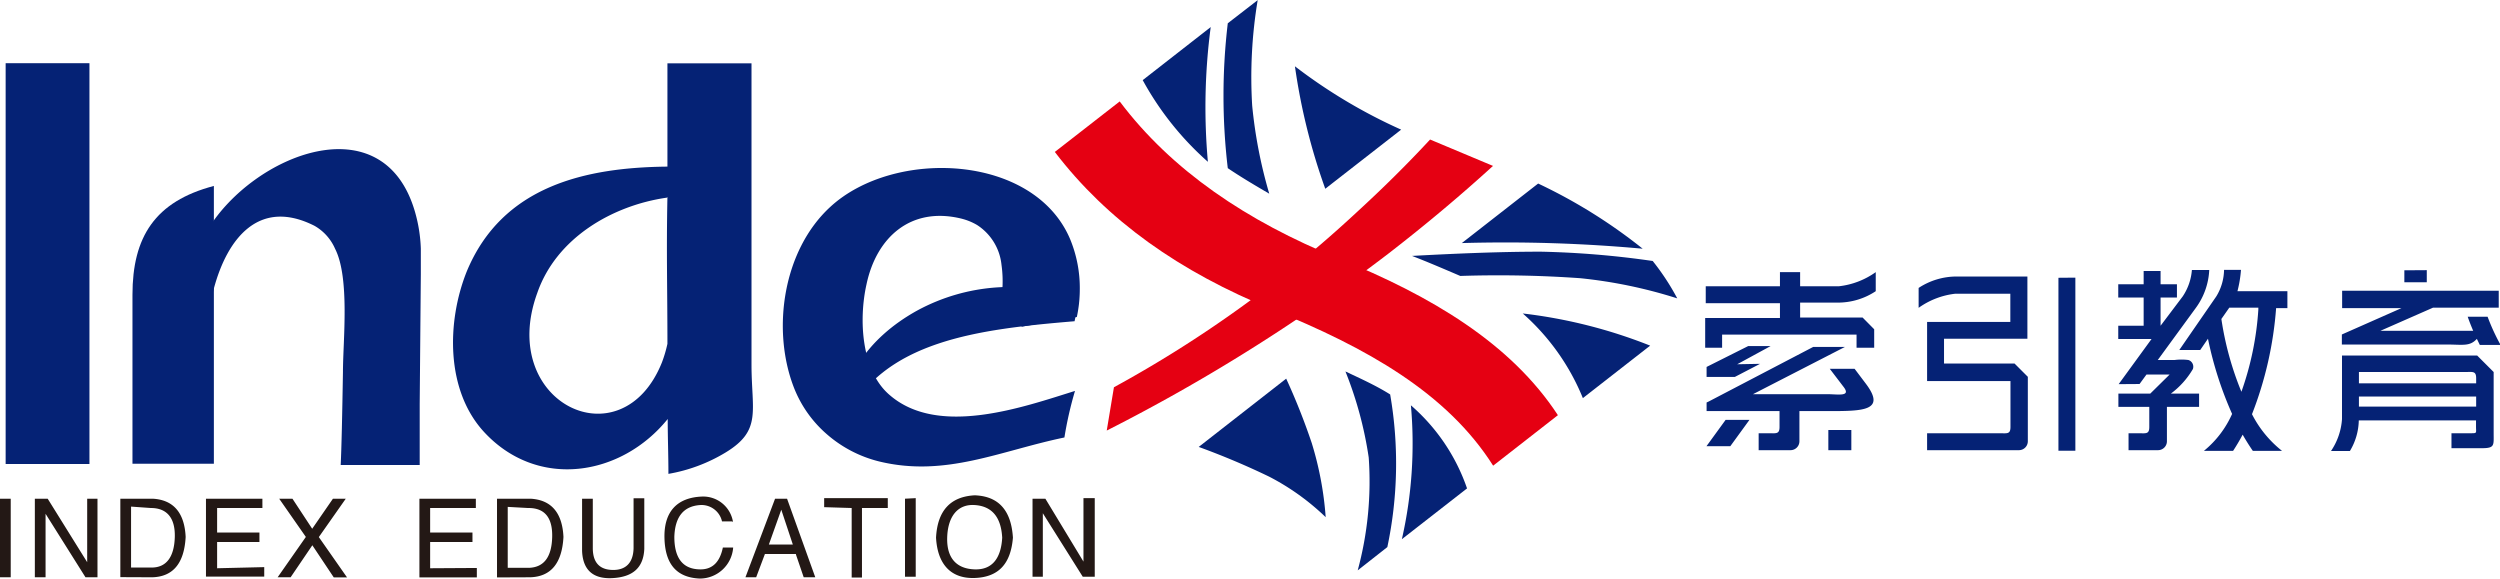 <svg id="图层_1" data-name="图层 1" xmlns="http://www.w3.org/2000/svg" viewBox="0 0 177.21 41.01"><defs><style>.cls-1{fill:#e50012;}.cls-1,.cls-2,.cls-4{fill-rule:evenodd;}.cls-2,.cls-3{fill:#052275;}.cls-4{fill:#231815;}</style></defs><title>05index logo</title><g id="_编组_" data-name="&lt;编组&gt;"><g id="_编组_2" data-name="&lt;编组&gt;"><g id="_编组_3" data-name="&lt;编组&gt;"><path id="_路径_" data-name="&lt;路径&gt;" class="cls-1" d="M79.77,8.18c3.67,4.88,9,8.49,15.52,11.13s12.2,6,15.54,11.11L106.24,34c-3.28-5.18-9-8.37-15.62-11.06S78.88,16.62,75.17,11.76Z" transform="translate(-0.4 -0.99)"/><path id="_路径_2" data-name="&lt;路径&gt;" class="cls-2" d="M87.43,12.91a43.59,43.59,0,0,1,0-10.27L89.55,1a33.29,33.29,0,0,0-.39,7.48,33.55,33.55,0,0,0,1.21,6.24C89.36,14.13,88.36,13.54,87.43,12.91Z" transform="translate(-0.4 -0.99)"/><path id="_路径_3" data-name="&lt;路径&gt;" class="cls-2" d="M103.91,20.55a82.48,82.48,0,0,1,8.5.16,33.86,33.86,0,0,1,6.88,1.43,16.94,16.94,0,0,0-1.74-2.65,64.19,64.19,0,0,0-7.92-.66c-2.92,0-6,.13-9.14.3C101.65,19.58,102.79,20.07,103.91,20.55Z" transform="translate(-0.4 -0.99)"/><path id="_路径_4" data-name="&lt;路径&gt;" class="cls-2" d="M96.64,41.42a24.05,24.05,0,0,0,.78-8,26.91,26.91,0,0,0-1.65-6.1c1.08.51,2.17,1,3.17,1.63a28.62,28.62,0,0,1-.2,10.82Z" transform="translate(-0.4 -0.99)"/><path id="_路径_5" data-name="&lt;路径&gt;" class="cls-2" d="M81.4,6.67l4.82-3.76a43.4,43.4,0,0,0-.2,9.55A21.46,21.46,0,0,1,81.4,6.67Z" transform="translate(-0.4 -0.99)"/><path id="_路径_6" data-name="&lt;路径&gt;" class="cls-2" d="M94.37,37.65a17,17,0,0,0-4-2.87,53.43,53.43,0,0,0-5-2.11l3.1-2.42,3.1-2.42a46.33,46.33,0,0,1,1.81,4.56A23.5,23.5,0,0,1,94.37,37.65Z" transform="translate(-0.4 -0.99)"/><path id="_路径_7" data-name="&lt;路径&gt;" class="cls-2" d="M104.39,35.61l-4.62,3.6a30.47,30.47,0,0,0,.64-9.49A13.68,13.68,0,0,1,104.39,35.61Z" transform="translate(-0.4 -0.99)"/><path id="_路径_8" data-name="&lt;路径&gt;" class="cls-2" d="M117.37,25.49l-4.77,3.72a16.09,16.09,0,0,0-4.26-6A35.54,35.54,0,0,1,117.37,25.49Z" transform="translate(-0.4 -0.99)"/><path id="_路径_9" data-name="&lt;路径&gt;" class="cls-2" d="M109.43,14a37.41,37.41,0,0,1,7.41,4.62,107.1,107.1,0,0,0-12.82-.4Z" transform="translate(-0.4 -0.99)"/><path id="_路径_10" data-name="&lt;路径&gt;" class="cls-2" d="M92.19,5.69a37.65,37.65,0,0,0,7.53,4.49l-5.38,4.19A43.7,43.7,0,0,1,92.19,5.69Z" transform="translate(-0.4 -0.99)"/><path id="_路径_11" data-name="&lt;路径&gt;" class="cls-2" d="M14.5,15.72l.73,0-.09,1.52c3.24-5.29,12.44-9,14.68-1.22a10.7,10.7,0,0,1,.41,2.59c0,.38,0,1,0,1.82l-.08,9.22c0,1.27,0,2.85,0,4.3-1,0-1.88,0-2.6,0-1,0-2,0-3,0,.06-1.22.11-3.57.16-6.6,0-2.16.5-6.66-.56-8.73A3.46,3.46,0,0,0,22.7,17c-3.94-2-6.19.9-7.14,4.44a16,16,0,0,0-.48,4.15c0,.54,0,1.14,0,1.78Z" transform="translate(-0.4 -0.99)"/><path id="_路径_12" data-name="&lt;路径&gt;" class="cls-2" d="M9.79,33.86h5.77V14.17c-4.18,1.1-5.77,3.62-5.77,7.72Z" transform="translate(-0.4 -0.99)"/><path id="_路径_13" data-name="&lt;路径&gt;" class="cls-2" d="M76.6,28.7A26.16,26.16,0,0,0,75.85,32c-4.58.95-8.43,2.84-13.13,1.7A8.86,8.86,0,0,1,59,31.76a8.42,8.42,0,0,1-2.36-3.39c-1.54-4.08-.73-9.64,2.61-12.71,4.5-4.16,14.42-3.79,17,2.27a9.07,9.07,0,0,1,.69,3.6,9.38,9.38,0,0,1-.21,1.93l-3.92.69c.1-.61.15-1.07.15-1.07a18.56,18.56,0,0,1-1.52-1.43,8.42,8.42,0,0,0-.05-1.89,3.82,3.82,0,0,0-1.73-2.82,4.18,4.18,0,0,0-1.14-.46c-3.57-.86-6,1.34-6.7,4.67h0c-.56,2.5-.37,6.12,1.63,7.83C66.91,32,72.94,29.84,76.6,28.7Z" transform="translate(-0.4 -0.99)"/><rect id="_路径_14" data-name="&lt;路径&gt;" class="cls-3" x="0.4" y="4.48" width="5.94" height="28.41"/><path id="_复合路径_" data-name="&lt;复合路径&gt;" class="cls-2" d="M47.71,12.8h0s0,0,0,0C42,12.86,36,14.11,33.47,20.27c-1.4,3.53-1.49,8.4,1.26,11.36,3.8,4.09,9.72,3.12,13-.94,0,1.29.05,2.55.05,3.89a11.63,11.63,0,0,0,4.06-1.52c2.58-1.57,1.83-2.92,1.83-6.23V5.48H47.71V12.8Zm0,2.16h0c-.08,3.89,0,6.51,0,10.4a9.18,9.18,0,0,1-.39,1.32c-2.85,7.12-11.67,2.87-8.84-4.91C39.83,17.85,43.82,15.55,47.67,15Z" transform="translate(-0.4 -0.99)"/><path id="_路径_15" data-name="&lt;路径&gt;" class="cls-2" d="M65.42,23a13.78,13.78,0,0,1,11.47-.77l-.32,1.53c-6.75.57-13.66,1.34-16.3,7.07C59.91,28.06,61.8,25,65.42,23Z" transform="translate(-0.4 -0.99)"/><path id="_复合路径_2" data-name="&lt;复合路径&gt;" class="cls-4" d="M1.16,36.34v5.57H.4V36.34Zm5.42,4.5h0v-4.5h.73v5.57H6.46l-2.83-4.5h0v4.5H2.87V36.34h.91l2.8,4.5Zm2.35,1.06h0V36.34h2.29c1.48.08,2.26,1,2.34,2.71q-.15,2.8-2.37,2.86Zm.76-5h0v4.32h1.46c1.05,0,1.6-.76,1.64-2.16S12.19,37,11.1,37Zm9.44,4.29h0v.67H15V36.34h4V37H15.79v1.74h3v.67h-3v1.86ZM23,39.06h0l2,2.86h-.94l-1.52-2.28L21,41.91h-.92l2-2.86-1.89-2.71h.94l1.4,2.13L24,36.34h.91L23,39.06Zm11.2,2.19h0v.67H30.13V36.34h4V37H30.89v1.74h3v.67h-3v1.86Zm1.43.67h0V36.34H38c1.48.08,2.26,1,2.34,2.71q-.15,2.8-2.37,2.86Zm.76-5h0v4.32H37.9q1.58-.06,1.64-2.16T37.83,37Zm8.92-.61h.76v3.59c-.06,1.34-.82,2-2.28,2.07s-2.09-.69-2.13-1.95V36.34h.76v3.5c0,1,.46,1.53,1.4,1.55s1.47-.51,1.49-1.55v-3.5Zm7,1.64h-.73a1.49,1.49,0,0,0-1.55-1.16q-1.76.12-1.83,2.25c0,1.54.62,2.31,1.86,2.31.85,0,1.37-.53,1.58-1.55h.73A2.37,2.37,0,0,1,50,42c-1.62-.07-2.46-1-2.5-2.89s.93-2.84,2.62-2.92A2.14,2.14,0,0,1,52.36,38Zm4.51,2.31H54.62L54,41.91h-.76l2.1-5.57h.85l2,5.57h-.82l-.55-1.61Zm-2-.67H56.6l-.82-2.47h0l-.88,2.47Zm4-2.65h0v-.64h4.51V37H61.5v4.93h-.73V37Zm6.49-.64h0v5.57h-.76V36.34Zm6.13,2.8h0c-.08-1.46-.73-2.23-1.95-2.31s-1.91.83-1.95,2.31.69,2.21,1.95,2.25,1.87-.81,1.95-2.25Zm.76,0h0c-.15,1.84-1,2.8-2.71,2.86s-2.64-1-2.74-2.86q.15-2.86,2.74-3,2.53.09,2.71,3Zm5,1.7h0v-4.5H78v5.57h-.85l-2.83-4.5h0v4.5h-.73V36.34h.91Z" transform="translate(-0.4 -0.99)"/><path id="_路径_16" data-name="&lt;路径&gt;" class="cls-1" d="M106.23,12.75c-2.27,2.07-4.73,4.14-7.38,6.19a128.07,128.07,0,0,1-20,12.57l.51-3.07A85,85,0,0,0,96.51,16.09c1.89-1.73,3.65-3.47,5.26-5.21Z" transform="translate(-0.4 -0.99)"/></g><path id="_复合路径_3" data-name="&lt;复合路径&gt;" class="cls-2" d="M144.11,20.6V25h-5.91v1.76h5l.94.94v4.58a.63.63,0,0,1-.62.62H137V31.7h5.11c.56,0,.8.09.8-.45V28H137V23.81h5.9v-2H139a5.54,5.54,0,0,0-2.6,1V21.4a4.9,4.9,0,0,1,2.71-.81h5Zm6.47,7.62h0l2.33-3.2h-2.36v-.94h1.8v-2h-1.8v-.94h1.8v-.94h1.2v.94h1.16v.94h-1.16v2h0L155.12,22a3.89,3.89,0,0,0,.65-1.87H157a4.93,4.93,0,0,1-.94,2.67l-2.71,3.71h1.18a3.86,3.86,0,0,1,1,0,.5.5,0,0,1,.31.64,5.85,5.85,0,0,1-1.56,1.74h2v.94H154v2.45a.63.63,0,0,1-.63.62h-2.09V31.7h.67c.56,0,.8.09.8-.45V29.83h-2.19v-.94h2.26l1.37-1.35h-1.64l-.49.67Zm4.29-2.42h1.49l.55-.8a25.74,25.74,0,0,0,1.71,5.33,7.05,7.05,0,0,1-2,2.62h2.07c.23-.35.46-.74.68-1.15.23.41.48.8.72,1.15h2.07a7.86,7.86,0,0,1-2.13-2.6,25.87,25.87,0,0,0,1.71-7.52h.8v-1.2H159a8.55,8.55,0,0,0,.25-1.51h-1.2A3.71,3.71,0,0,1,157.5,22l-2.63,3.81Zm3.54-3h2.07s0,.09,0,.14a21.45,21.45,0,0,1-1.2,5.82,22,22,0,0,1-1.42-5.16l.56-.8Zm8,3.36h0V30.7a4.58,4.58,0,0,1-.78,2.26h1.34a4.35,4.35,0,0,0,.63-2.17h8.31v.44c0,.46.09.47-.37.47h-1.37v1.06h2.16c.92,0,.83-.21.83-1.06V27.36l-1.17-1.17h-9.58Zm1.2,3.65h0v-.71h8.31v.71Zm0-1.65h0v-.8h7.51c.56,0,.8-.09.8.45v.35Zm-1.19-6.56h11.1v1.2h-4.66l-3.73,1.64h6.58c-.14-.33-.27-.65-.39-1h1.41a14.75,14.75,0,0,0,.92,2h-1.47l-.21-.43c-.51.56-1,.4-2.17.4h-7.4V24.7l4.23-1.87h-4.21v-1.2Zm6-1.46h0V21h-1.59v-.85ZM131.63,31.47h0V32.9H130V31.47Zm-10.32-7.94h5.26V22.48h-5.26v-1.2h5.26v-1H128v1h2.76a5.55,5.55,0,0,0,2.6-1v1.35a4.84,4.84,0,0,1-2.71.81H128v1.06h4.43l.82.83v1.31H132v-.93h-9.53v.93h-1.2V23.53Zm9.85,2.05h-2.23l-7.41,3.87-.15.07h0v.61h5.17v1.12c0,.53-.24.45-.8.45h-.68v1.2h2.27a.63.63,0,0,0,.62-.62V30.13h2c2.49,0,4.17,0,2.71-1.94l-.8-1.06H130.1l1,1.31c.51.69-.42.49-1.21.49h-5.23l6.52-3.35Zm-7.62,1.23h0l2.37-1.29h-1.59L121.37,27v.71h2l1.79-.93Zm.87,3.94h0l-1.36,1.87h-1.69l1.36-1.87Zm23.1-10.08h0V32.94h-1.2V20.68Z" transform="translate(-0.4 -0.99)"/></g></g></svg>